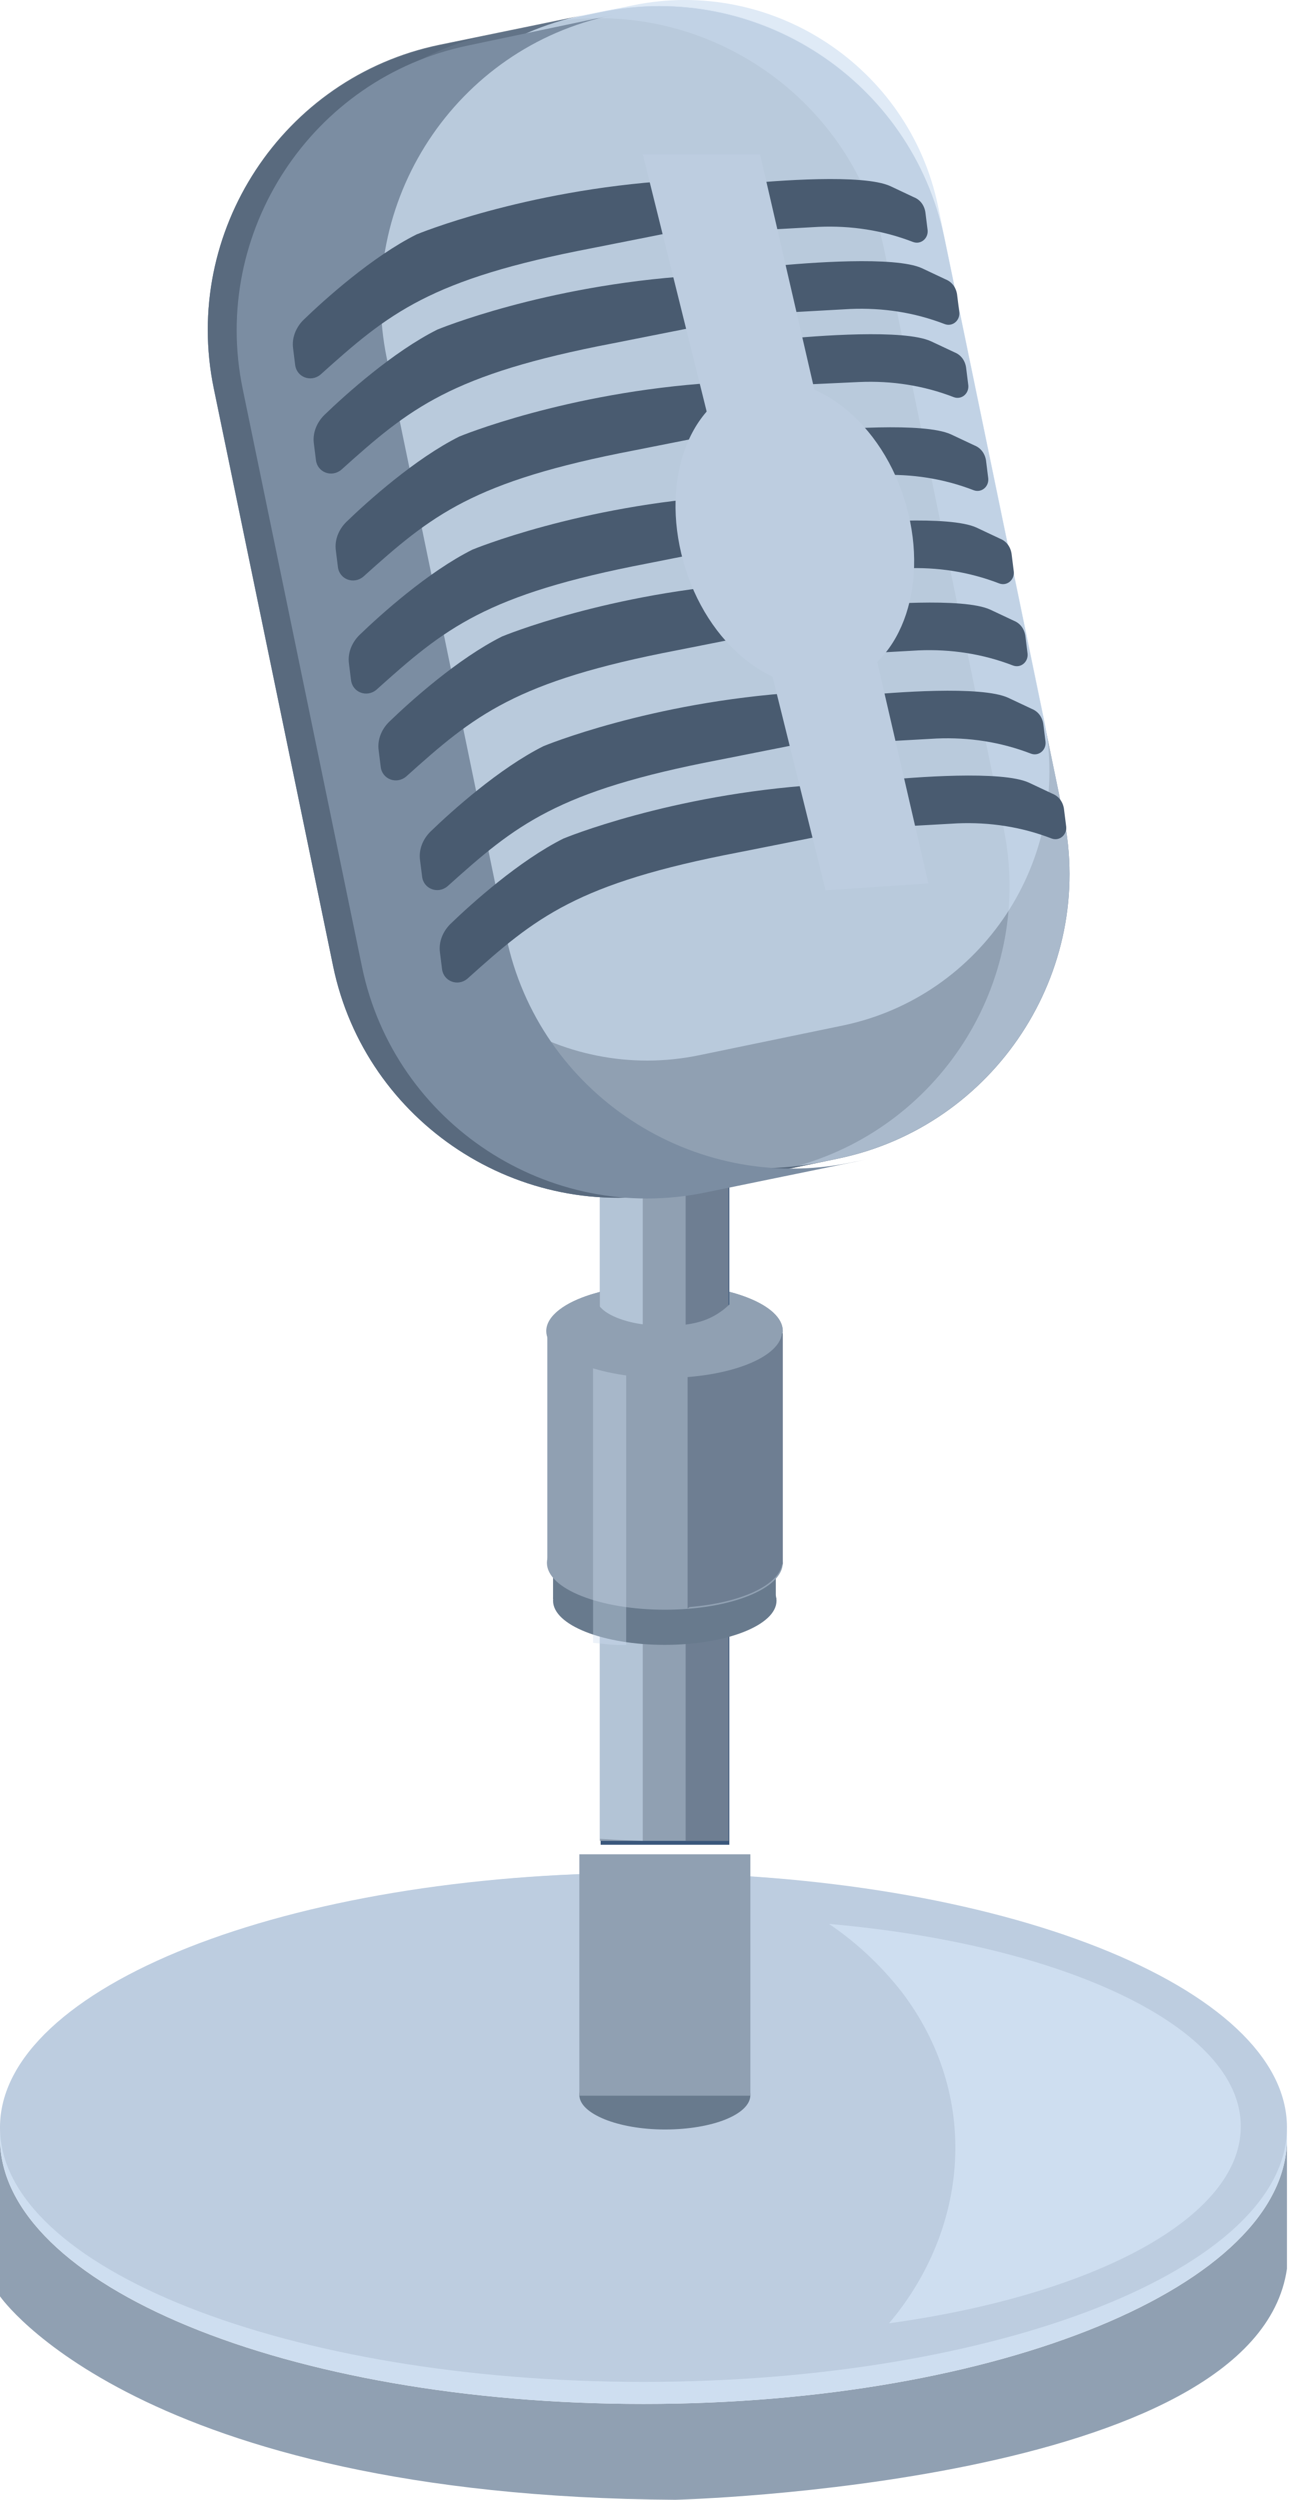 <svg width="45" height="86" viewBox="0 0 45 86" fill="none" xmlns="http://www.w3.org/2000/svg">
<path d="M22.874 47.405C25.115 47.405 26.931 46.682 26.931 45.791C26.931 44.9 25.115 44.178 22.874 44.178C20.633 44.178 18.816 44.9 18.816 45.791C18.816 46.682 20.633 47.405 22.874 47.405Z" fill="#90A0B2"/>
<path d="M22.874 47.405C25.115 47.405 26.931 46.682 26.931 45.791C26.931 44.9 25.115 44.178 22.874 44.178C20.633 44.178 18.816 44.9 18.816 45.791C18.816 46.682 20.633 47.405 22.874 47.405Z" fill="#90A0B2"/>
<path d="M22.138 82.699C9.918 82.699 0 78.618 0 73.564V78.997C0 78.997 4.722 85.878 23.23 85.997C23.23 85.997 43.208 85.499 44.276 78.048V73.564C44.276 78.618 34.358 82.699 22.138 82.699Z" fill="#90A0B2"/>
<path d="M22.138 82.7C34.364 82.7 44.276 78.61 44.276 73.565C44.276 68.52 34.364 64.43 22.138 64.43C9.912 64.43 0 68.52 0 73.565C0 78.61 9.912 82.7 22.138 82.7Z" fill="#CEDEF0"/>
<path d="M22.138 81.941C34.364 81.941 44.276 78.021 44.276 73.185C44.276 68.35 34.364 64.43 22.138 64.43C9.912 64.43 0 68.35 0 73.185C0 78.021 9.912 81.941 22.138 81.941Z" fill="#BDCDE0"/>
<path d="M22.139 81.513C33.775 81.513 43.209 77.785 43.209 73.185C43.209 68.585 33.775 64.856 22.139 64.856C10.502 64.856 1.068 68.585 1.068 73.185C1.068 77.785 10.502 81.513 22.139 81.513Z" fill="#BDCDE0"/>
<path d="M28.521 66.186C29.471 66.827 30.301 67.61 31.013 68.512C33.765 72.118 33.315 76.698 30.586 79.925C37.633 78.952 42.687 76.294 42.687 73.162C42.711 69.746 36.636 66.898 28.521 66.186Z" fill="#CEDEF0"/>
<path d="M22.874 70.886C21.237 70.886 19.932 71.408 19.932 72.072C19.932 72.713 21.26 73.258 22.874 73.258C24.511 73.258 25.816 72.737 25.816 72.072C25.84 71.408 24.511 70.886 22.874 70.886Z" fill="#687A8D"/>
<path d="M25.092 33.945H20.664V63.463H25.092V33.945Z" fill="#3A577B"/>
<path d="M25.064 33.81H20.637V63.328H25.064V33.81Z" fill="#90A0B2"/>
<path opacity="0.48" d="M25.064 33.81H23.588V63.328H25.064V33.81Z" fill="#495B70"/>
<path d="M25.816 63.791H19.932V72.096H25.816V63.791Z" fill="#90A0B2"/>
<path opacity="0.57" d="M22.113 33.81H20.637V63.258L21.359 63.3L22.113 63.328V33.81Z" fill="#CEDEF0"/>
<path d="M22.871 56.586C24.994 56.586 26.715 55.906 26.715 55.067C26.715 54.229 24.994 53.549 22.871 53.549C20.748 53.549 19.027 54.229 19.027 55.067C19.027 55.906 20.748 56.586 22.871 56.586Z" fill="#687A8D"/>
<path d="M22.871 55.187C24.994 55.187 26.715 55.102 26.715 54.997C26.715 54.893 24.994 54.808 22.871 54.808C20.748 54.808 19.027 54.893 19.027 54.997C19.027 55.102 20.748 55.187 22.871 55.187Z" fill="#687A8D"/>
<path d="M26.929 45.91H18.838V53.835H26.929V45.91Z" fill="#3A577B"/>
<path d="M26.691 53.648H19.027V55H26.691V53.648Z" fill="#687A8D"/>
<path d="M26.929 45.91H18.838V53.835H26.929V45.91Z" fill="#90A0B2"/>
<path d="M22.874 55.377C25.115 55.377 26.931 54.655 26.931 53.764C26.931 52.873 25.115 52.15 22.874 52.15C20.633 52.15 18.816 52.873 18.816 53.764C18.816 54.655 20.633 55.377 22.874 55.377Z" fill="#90A0B2"/>
<path opacity="0.48" d="M23.656 45.912V52.176V55.308V55.332L23.727 55.284C25.46 55.142 26.788 54.549 26.907 53.813H26.931V53.718V45.864H23.656V45.912Z" fill="#495B70"/>
<path opacity="0.38" d="M21.543 45.91H20.404V56.517L20.642 56.54C20.713 56.54 20.974 56.588 21.259 56.588H21.543V45.91Z" fill="#CEDEF0"/>
<path d="M25.318 44.51C25.294 44.628 25.223 44.771 25.105 44.866C24.416 45.53 23.61 45.672 22.328 45.578C21.854 45.554 21.023 45.364 20.668 44.984C20.525 44.842 20.454 44.676 20.407 44.51C19.434 44.794 18.793 45.269 18.793 45.791C18.793 46.669 20.62 47.405 22.85 47.405C25.081 47.405 26.908 46.693 26.908 45.791C26.932 45.269 26.291 44.818 25.318 44.51Z" fill="#90A0B2"/>
<path d="M28.83 39.858L23.277 40.997C17.891 42.112 12.576 38.624 11.461 33.238L7.356 13.378C6.241 7.992 9.729 2.677 15.115 1.561L20.667 0.423C26.054 -0.693 31.369 2.795 32.484 8.182L36.589 28.065C37.704 33.428 34.216 38.743 28.83 39.858Z" fill="#90A0B2"/>
<path d="M28.83 39.858L23.277 40.997C17.891 42.112 12.576 38.624 11.461 33.238L7.356 13.378C6.241 7.992 9.729 2.677 15.115 1.561L20.667 0.423C26.054 -0.693 31.369 2.795 32.484 8.182L36.589 28.065C37.704 33.428 34.216 38.743 28.83 39.858Z" fill="#90A0B2"/>
<path opacity="0.66" d="M28.997 35.279L24.062 36.3C19.269 37.296 14.547 34.188 13.551 29.395L9.92 11.718C8.924 6.925 12.032 2.203 16.825 1.206L21.761 0.186C26.554 -0.811 31.275 2.298 32.272 7.091L35.926 24.768C36.899 29.561 33.791 34.283 28.997 35.279Z" fill="#CEDEF0"/>
<path opacity="0.78" d="M16.42 32.22L12.315 12.336C11.2 6.95 14.688 1.635 20.074 0.52L15.115 1.54C9.729 2.655 6.241 7.97 7.356 13.356L11.461 33.24C12.576 38.626 17.891 42.114 23.277 40.999L28.83 39.86L28.237 39.979C22.85 41.094 17.535 37.606 16.42 32.22Z" fill="#495B70"/>
<path d="M17.414 32.22L13.309 12.336C12.194 6.95 15.682 1.635 21.068 0.52L16.109 1.564C10.723 2.679 7.235 7.994 8.35 13.38L12.455 33.264C13.57 38.65 18.885 42.138 24.272 41.023L29.824 39.884L29.231 40.002C23.845 41.094 18.529 37.606 17.414 32.22Z" fill="#7B8DA2"/>
<g opacity="0.42">
<path d="M36.588 28.043L32.483 8.159C31.368 2.773 26.053 -0.715 20.667 0.4L20.073 0.519C19.836 0.566 19.575 0.637 19.338 0.709C24.463 0.044 29.351 3.461 30.419 8.586L34.524 28.47C35.591 33.619 32.459 38.673 27.477 40.097C27.714 40.073 27.975 40.026 28.212 39.978L28.805 39.859C34.215 38.744 37.703 33.429 36.588 28.043Z" fill="#CEDEF0"/>
</g>
<path d="M10.083 11.98C10.036 11.624 10.178 11.268 10.439 11.007C11.175 10.295 12.812 8.824 14.331 8.065C14.331 8.065 17.985 6.546 23.11 6.214C23.584 6.19 23.988 6.523 24.035 6.997C24.083 7.448 23.774 7.875 23.347 7.946L20.357 8.539C14.781 9.607 13.381 10.77 11.032 12.882C10.7 13.166 10.202 12.976 10.154 12.549L10.083 11.98Z" fill="#495B70"/>
<path d="M10.798 15.254C10.751 14.898 10.893 14.543 11.154 14.281C11.89 13.57 13.527 12.099 15.045 11.339C15.045 11.339 18.699 9.821 23.825 9.489C24.299 9.465 24.703 9.797 24.75 10.271C24.797 10.722 24.489 11.149 24.062 11.221L21.072 11.814C15.496 12.882 14.096 14.044 11.747 16.156C11.415 16.441 10.917 16.251 10.869 15.824L10.798 15.254Z" fill="#495B70"/>
<path d="M11.554 18.933C11.507 18.577 11.649 18.221 11.91 17.96C12.645 17.248 14.283 15.777 15.801 15.018C15.801 15.018 19.455 13.499 24.581 13.167C25.055 13.143 25.458 13.476 25.506 13.95C25.553 14.401 25.245 14.828 24.818 14.899L21.828 15.492C16.252 16.56 14.852 17.723 12.503 19.835C12.171 20.119 11.673 19.93 11.625 19.503L11.554 18.933Z" fill="#495B70"/>
<path d="M12.005 22.824C11.958 22.468 12.1 22.112 12.361 21.851C13.097 21.139 14.734 19.668 16.252 18.909C16.252 18.909 19.907 17.39 25.032 17.058C25.506 17.034 25.91 17.366 25.957 17.841C26.005 18.292 25.696 18.719 25.269 18.79L22.279 19.383C16.703 20.451 15.303 21.614 12.954 23.725C12.622 24.01 12.124 23.82 12.076 23.393L12.005 22.824Z" fill="#495B70"/>
<path d="M13.027 25.81C12.979 25.454 13.121 25.098 13.383 24.837C14.118 24.125 15.755 22.654 17.274 21.895C17.274 21.895 20.928 20.376 26.053 20.044C26.528 20.02 26.931 20.353 26.979 20.827C27.026 21.278 26.718 21.705 26.29 21.776L23.301 22.369C17.725 23.437 16.325 24.6 13.976 26.712C13.643 26.996 13.145 26.807 13.098 26.38L13.027 25.81Z" fill="#495B70"/>
<path d="M14.45 29.584C14.403 29.229 14.545 28.873 14.806 28.612C15.542 27.9 17.179 26.429 18.698 25.669C18.698 25.669 22.352 24.151 27.477 23.819C27.951 23.795 28.355 24.127 28.402 24.602C28.45 25.052 28.141 25.48 27.714 25.551L24.725 26.144C19.148 27.212 17.749 28.374 15.4 30.486C15.067 30.771 14.569 30.581 14.522 30.154L14.45 29.584Z" fill="#495B70"/>
<path d="M15.136 32.763C15.088 32.407 15.231 32.051 15.492 31.79C16.227 31.078 17.865 29.607 19.383 28.848C19.383 28.848 23.037 27.329 28.163 26.997C28.637 26.974 29.041 27.306 29.088 27.78C29.135 28.231 28.827 28.658 28.4 28.729L25.41 29.323C19.834 30.39 18.434 31.553 16.085 33.665C15.753 33.95 15.255 33.76 15.207 33.333L15.136 32.763Z" fill="#495B70"/>
<path d="M25.128 7.495L25.057 6.855C25.033 6.594 25.223 6.356 25.484 6.333C26.67 6.214 29.707 5.977 30.633 6.404L31.439 6.784C31.677 6.878 31.819 7.092 31.843 7.353L31.914 7.922C31.938 8.207 31.677 8.421 31.416 8.326C30.372 7.922 29.28 7.756 28.165 7.804L25.626 7.946C25.365 7.922 25.152 7.733 25.128 7.495Z" fill="#495B70"/>
<path d="M26.218 10.32L26.146 9.68C26.123 9.419 26.313 9.182 26.574 9.158C27.76 9.039 30.797 8.802 31.723 9.229L32.529 9.609C32.767 9.704 32.909 9.917 32.933 10.178L33.004 10.748C33.028 11.032 32.767 11.246 32.506 11.151C31.462 10.748 30.37 10.582 29.255 10.629L26.716 10.771C26.479 10.748 26.241 10.558 26.218 10.32Z" fill="#495B70"/>
<path d="M26.528 12.833L26.457 12.193C26.433 11.932 26.623 11.694 26.884 11.671C28.071 11.552 31.108 11.315 32.033 11.742L32.84 12.121C33.077 12.216 33.219 12.43 33.243 12.691L33.314 13.26C33.338 13.545 33.077 13.759 32.816 13.664C31.772 13.26 30.681 13.094 29.565 13.142L27.026 13.26C26.765 13.26 26.552 13.07 26.528 12.833Z" fill="#495B70"/>
<path d="M27.214 16.035L27.143 15.395C27.119 15.134 27.309 14.896 27.57 14.873C28.756 14.754 31.793 14.517 32.719 14.944L33.525 15.323C33.763 15.418 33.905 15.632 33.929 15.893L34 16.462C34.024 16.747 33.763 16.961 33.502 16.866C32.458 16.462 31.366 16.296 30.251 16.344L27.712 16.486C27.475 16.462 27.261 16.273 27.214 16.035Z" fill="#495B70"/>
<path d="M28.093 19.242L28.021 18.602C27.998 18.341 28.188 18.104 28.449 18.08C29.635 17.961 32.672 17.724 33.598 18.151L34.404 18.531C34.642 18.625 34.784 18.839 34.808 19.1L34.879 19.669C34.903 19.954 34.642 20.168 34.381 20.073C33.337 19.669 32.245 19.503 31.13 19.551L28.591 19.693C28.354 19.693 28.116 19.503 28.093 19.242Z" fill="#495B70"/>
<path d="M28.567 22.066L28.496 21.425C28.472 21.164 28.662 20.927 28.923 20.903C30.11 20.784 33.147 20.547 34.072 20.974L34.879 21.354C35.116 21.449 35.258 21.662 35.282 21.923L35.353 22.493C35.377 22.777 35.116 22.991 34.855 22.896C33.811 22.493 32.72 22.327 31.605 22.374L29.066 22.517C28.805 22.517 28.591 22.327 28.567 22.066Z" fill="#495B70"/>
<path d="M29.184 25.098L29.113 24.457C29.09 24.196 29.279 23.959 29.54 23.935C30.727 23.817 33.764 23.579 34.689 24.006L35.496 24.386C35.733 24.481 35.876 24.695 35.9 24.956L35.971 25.525C35.994 25.81 35.733 26.023 35.472 25.928C34.428 25.525 33.337 25.359 32.222 25.406L29.683 25.549C29.422 25.525 29.208 25.359 29.184 25.098Z" fill="#495B70"/>
<path d="M29.895 28.017L29.824 27.376C29.8 27.115 29.99 26.878 30.251 26.854C31.438 26.735 34.475 26.498 35.4 26.925L36.207 27.305C36.444 27.4 36.587 27.613 36.61 27.875L36.682 28.444C36.705 28.729 36.444 28.942 36.183 28.847C35.139 28.444 34.048 28.278 32.933 28.325L30.394 28.468C30.133 28.444 29.919 28.254 29.895 28.017Z" fill="#495B70"/>
<path d="M22.115 5.311H26.149L31.939 30.391L28.403 30.628L22.115 5.311Z" fill="#BDCDE0"/>
<path d="M31.106 17.151C32.008 19.974 31.083 22.822 28.995 23.486C26.907 24.15 24.486 22.418 23.585 19.571C22.683 16.724 23.608 13.9 25.697 13.236C27.761 12.571 30.205 14.303 31.106 17.151Z" fill="#BDCDE0"/>
</svg>
